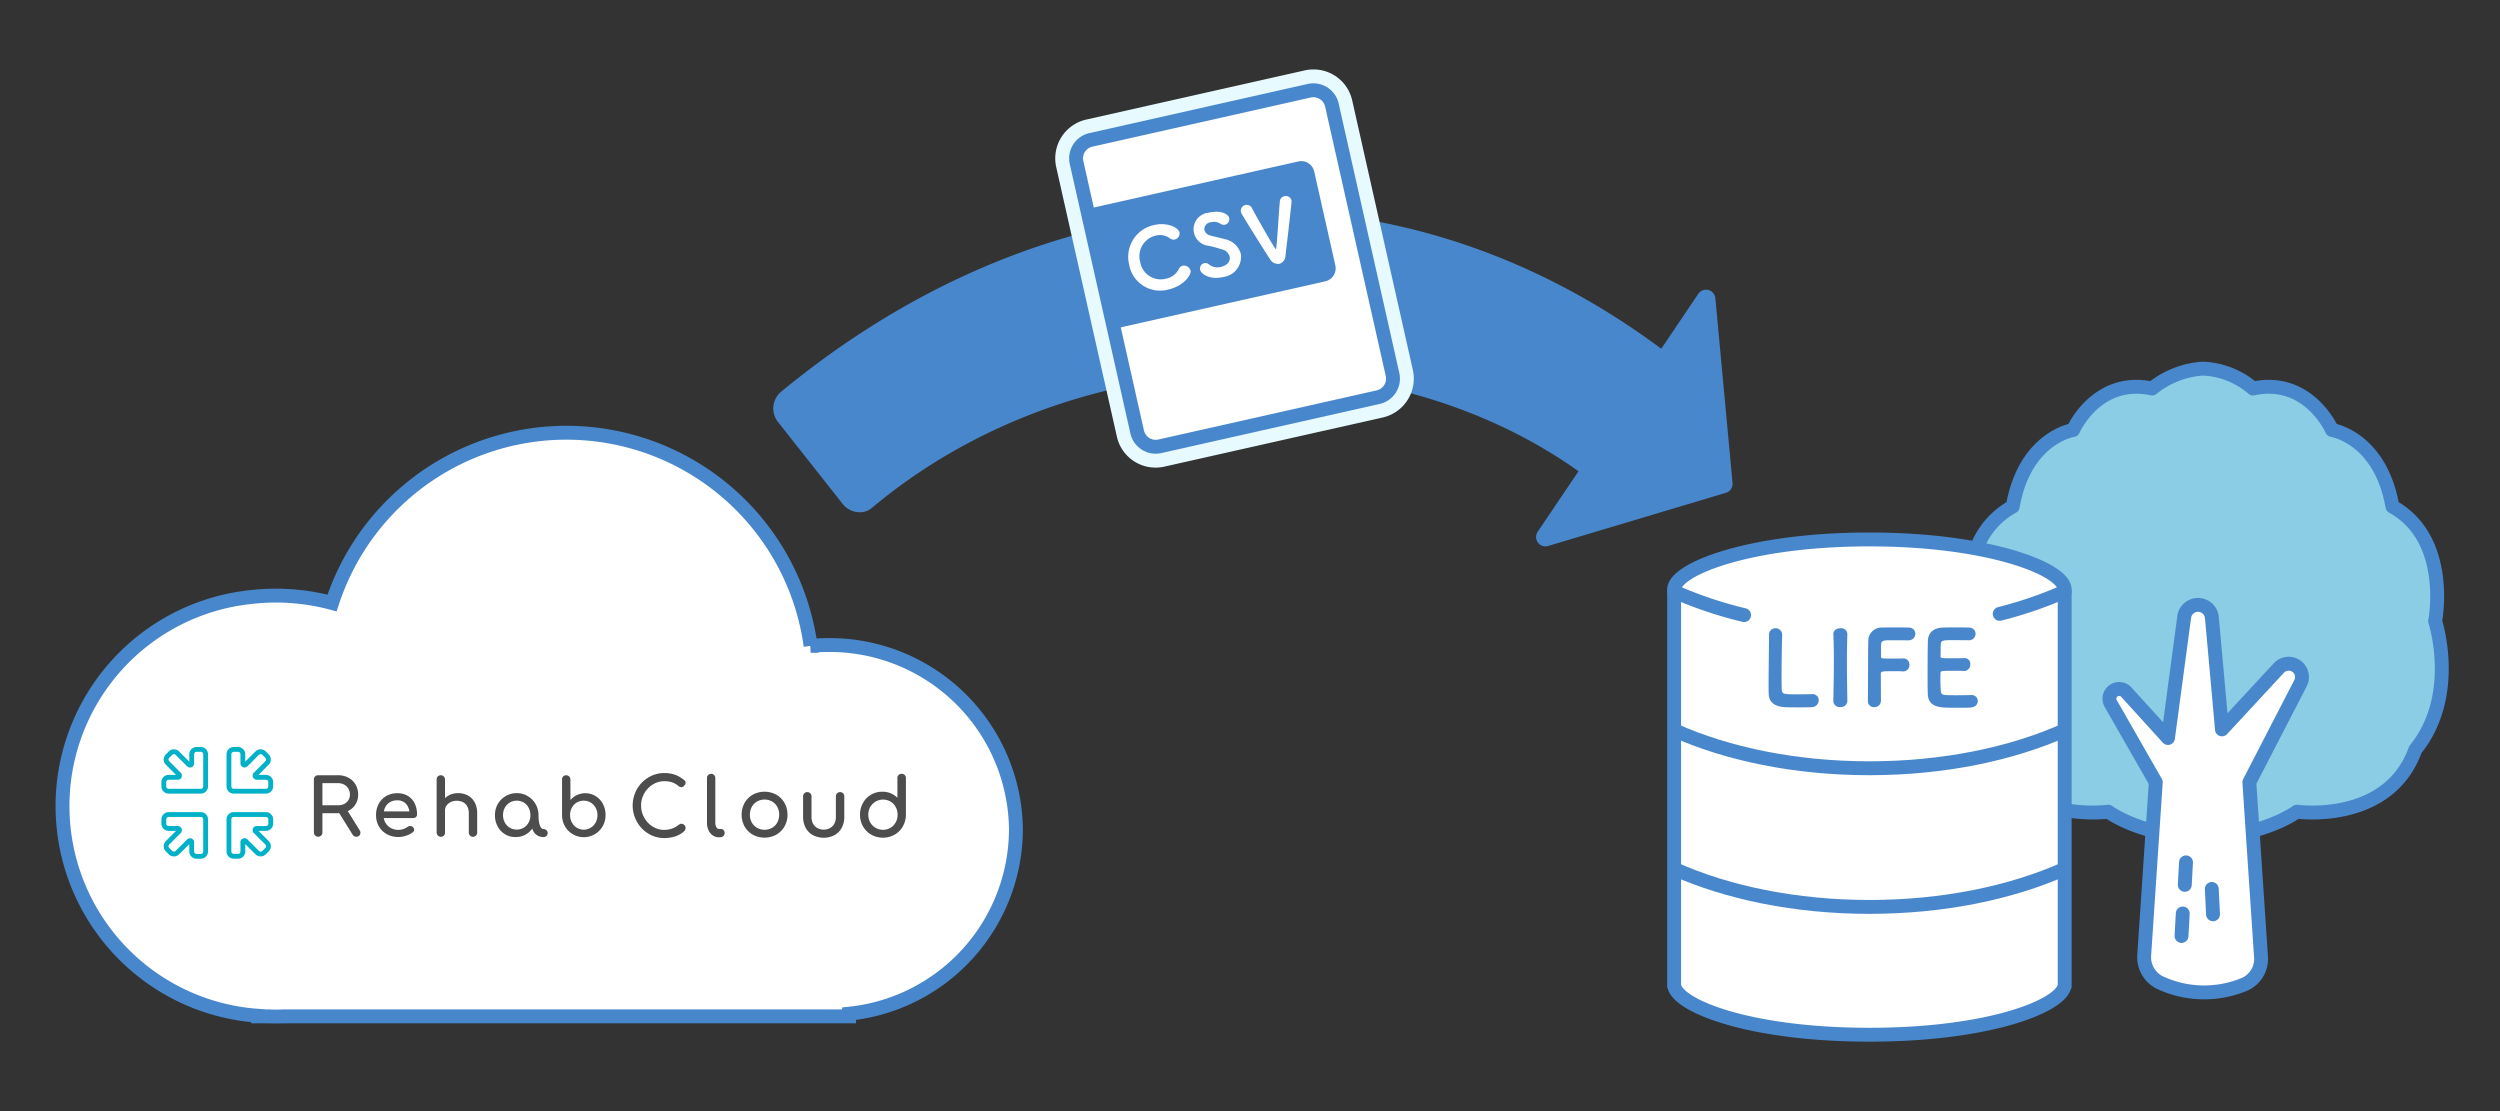 <svg xmlns="http://www.w3.org/2000/svg" xmlns:xlink="http://www.w3.org/1999/xlink" width="360" height="160" viewBox="0 0 360 160"><rect x="0" y="0" width="360" height="160" fill="#333333" stroke="none"/><defs><clipPath id="a"><rect width="344.617" height="140" fill="none"/></clipPath><clipPath id="b"><rect width="107.206" height="16.089" fill="none"/></clipPath></defs><g transform="translate(-10 -1239.815)"><rect width="360" height="160" transform="translate(10 1239.815)" fill="none"/><g transform="translate(43.192 1259.815)"><g transform="translate(-25.192 -10)"><g clip-path="url(#a)"><path d="M214.532,67.68a.35.35,0,0,1-.3-.195.326.326,0,0,1,.023-.355l6.425-9.519-.795-.566c-13.009-9.255-29.811-14.352-47.308-14.352-20.762,0-40.536,6.992-55.679,19.686a1.691,1.691,0,0,1-1.1.39,2.187,2.187,0,0,1-1.673-.823l-9.355-11.857a2.145,2.145,0,0,1,.443-2.985c20.554-16.921,43.93-25.864,67.6-25.864,20.437,0,40.428,6.836,57.81,19.771l.84.626,5.915-8.764a.32.32,0,0,1,.279-.156.355.355,0,0,1,.361.32l2.472,26.6a.352.352,0,0,1-.249.368l-25.6,7.655a.4.4,0,0,1-.114.018" fill="#4987cc"/><path d="M172.815,22.239c20.221,0,40.005,6.769,57.213,19.574l1.68,1.251,1.172-1.736,4.312-6.389L239.447,59.2,216.1,66.183l4.863-7.2,1.092-1.618-1.591-1.131c-13.177-9.374-30.184-14.537-47.888-14.537-21,0-41,7.075-56.321,19.92a.692.692,0,0,1-.457.156,1.164,1.164,0,0,1-.888-.443l-9.355-11.857a1.151,1.151,0,0,1,.294-1.594C126.225,31.1,149.38,22.239,172.815,22.239m0-2c-23.514,0-47.262,8.827-68.235,26.092a3.132,3.132,0,0,0-.593,4.377l9.355,11.856a3.166,3.166,0,0,0,2.458,1.205,2.685,2.685,0,0,0,1.742-.623c15.632-13.1,35.559-19.453,55.036-19.453,16.96,0,33.579,4.812,46.729,14.167l-5.88,8.711a1.353,1.353,0,0,0,1.1,2.109,1.393,1.393,0,0,0,.4-.06l25.6-7.655a1.35,1.35,0,0,0,.958-1.419l-2.473-26.6a1.342,1.342,0,0,0-1.355-1.227,1.316,1.316,0,0,0-1.108.6l-5.33,7.9c-18-13.4-38.117-19.97-58.407-19.97" fill="#4987cc"/><path d="M158.418,55.834a4.209,4.209,0,0,1-4.128-3.305l-8.73-38.791a4.232,4.232,0,0,1,3.2-5.059L180.2,1.6a4.23,4.23,0,0,1,5.06,3.2l8.73,38.791a4.232,4.232,0,0,1-3.2,5.059L159.35,55.73a4.254,4.254,0,0,1-.932.1" fill="#fff"/><path d="M181.129,3a2.734,2.734,0,0,1,2.664,2.134l8.73,38.79a2.733,2.733,0,0,1-2.066,3.267L159.02,54.266a2.732,2.732,0,0,1-3.267-2.066l-8.73-38.791a2.734,2.734,0,0,1,2.067-3.267l31.436-7.075a2.772,2.772,0,0,1,.6-.067m0-3h0a5.7,5.7,0,0,0-1.261.141L148.431,7.215a5.734,5.734,0,0,0-4.335,6.853l8.73,38.79a5.7,5.7,0,0,0,5.591,4.475,5.777,5.777,0,0,0,1.262-.14l31.436-7.075a5.74,5.74,0,0,0,4.335-6.852L186.72,4.475A5.7,5.7,0,0,0,181.129,0" fill="#e6faff"/><path d="M190.457,47.191,159.02,54.266a2.733,2.733,0,0,1-3.266-2.067l-8.73-38.79a2.733,2.733,0,0,1,2.066-3.267l31.437-7.075a2.735,2.735,0,0,1,3.267,2.067l8.73,38.79A2.734,2.734,0,0,1,190.457,47.191Z" fill="none" stroke="#4987cc" stroke-miterlimit="10" stroke-width="2"/><path d="M149.782,20.841l29.392-6.614a.914.914,0,0,1,1.1.694l3.043,13.519a.917.917,0,0,1-.694,1.1l-29.392,6.615Z" fill="#4987cc"/><path d="M179.313,15.22l3.006,13.359-28.335,6.377L150.977,21.6Zm.064-2.016a1.924,1.924,0,0,0-.423.047l-30.367,6.835,3.884,17.26,30.368-6.834a1.919,1.919,0,0,0,1.45-2.292L181.246,14.7a1.919,1.919,0,0,0-1.869-1.5" fill="#4987cc"/><path d="M160.253,31.686a4.515,4.515,0,0,1-5.558-3.144v0c-.028-.125-.062-.247-.083-.373a4.69,4.69,0,0,1,3.364-5.717l.25-.056c1.842-.414,3.456.352,3.618,1.073a.88.88,0,0,1-.666,1.017.9.9,0,0,1-.762-.2,2.4,2.4,0,0,0-2-.356,3.034,3.034,0,0,0-2.263,3.644l.033.146a3,3,0,0,0,3.446,2.471l.225-.051a2.658,2.658,0,0,0,1.9-1.4.8.8,0,0,1,.544-.481,1,1,0,0,1,1.138.7c.142.638-1.01,2.238-3.18,2.726" fill="#fff"/><path d="M168.2,29.885c-2.1.473-3.267-.494-3.392-1.049a.813.813,0,0,1,.608-.944.744.744,0,0,1,.675.184,1.958,1.958,0,0,0,1.765.345c.851-.192,1.368-.815,1.215-1.49a1.463,1.463,0,0,0-1.1-1.017c-.558-.161-1.28-.4-1.967-.527a2.393,2.393,0,0,1,.045-4.761c1.864-.42,2.834.242,2.952.769a.813.813,0,0,1-.588.963.894.894,0,0,1-.709-.164,1.726,1.726,0,0,0-1.36-.191,1.018,1.018,0,0,0-.912,1.112l0,0,.007.033a1.132,1.132,0,0,0,.892.78c.528.142,1.4.33,2.037.51a2.965,2.965,0,0,1,2.3,2.093,2.907,2.907,0,0,1-2.4,3.338h0Z" fill="#fff"/><path d="M176.244,27.987a1.334,1.334,0,0,1-1.369-.673c-.99-1.526-3.794-5.995-4.085-6.55a1.186,1.186,0,0,1-.1-.265.849.849,0,0,1,1.594-.532c.35.728,3.312,5.943,3.44,5.914.023-.005.055-.087.068-.276.159-1.277.348-5.016.513-6.643a.787.787,0,0,1,.625-.7.839.839,0,0,1,1.039.56,1.062,1.062,0,0,1,.011.27c-.212,2.244-.7,6.179-.872,7.728a1.22,1.22,0,0,1-.867,1.167" fill="#fff"/><path d="M138.294,109.513a26.821,26.821,0,0,0-27.01-26.628c-.863,0-1.715.044-2.557.122a35.488,35.488,0,0,0-68.912-6.176,31.209,31.209,0,0,0-11.632-.861,30.265,30.265,0,0,0,.99,60.3v.085h1.436c.377.013.754.028,1.134.028s.757-.015,1.134-.028h81.386v-.38a26.77,26.77,0,0,0,24.031-26.463" fill="#fff"/><path d="M138.294,109.513a26.821,26.821,0,0,0-27.01-26.628c-.863,0-1.715.044-2.557.122a35.488,35.488,0,0,0-68.912-6.176,31.209,31.209,0,0,0-11.632-.861,30.265,30.265,0,0,0,.99,60.3v.085h1.436c.377.013.754.028,1.134.028s.757-.015,1.134-.028h81.386v-.38A26.77,26.77,0,0,0,138.294,109.513Z" fill="none" stroke="#4987cc" stroke-miterlimit="10" stroke-width="2"/><path d="M342.661,79.444s2.321-11.807-6.152-16.5c-1.741-9.958-8.7-11.024-8.7-11.024s-3.366-7.682-11.375-5.975a11.71,11.71,0,0,0-7.262-2.86,12.924,12.924,0,0,0-7.262,2.86c-8.009-1.707-11.375,5.975-11.375,5.975s-6.957,1.066-8.7,11.024c-8.473,4.695-6.151,16.5-6.151,16.5s-3.483,10.669,2.843,18.493c3.889,10.812,17.063,8.945,17.063,8.945s4.886,3.645,13.58,3.645,13.58-3.645,13.58-3.645,13.174,1.867,17.063-8.945c6.326-7.824,2.844-18.493,2.844-18.493" fill="#8acde4"/><path d="M342.661,79.444s2.321-11.807-6.152-16.5c-1.741-9.958-8.7-11.024-8.7-11.024s-3.366-7.682-11.375-5.975a11.71,11.71,0,0,0-7.262-2.86,12.924,12.924,0,0,0-7.262,2.86c-8.009-1.707-11.375,5.975-11.375,5.975s-6.957,1.066-8.7,11.024c-8.473,4.695-6.151,16.5-6.151,16.5s-3.483,10.669,2.843,18.493c3.889,10.812,17.063,8.945,17.063,8.945s4.886,3.645,13.58,3.645,13.58-3.645,13.58-3.645,13.174,1.867,17.063-8.945C346.143,90.113,342.661,79.444,342.661,79.444Z" fill="none" stroke="#4987cc" stroke-linejoin="round" stroke-width="2"/><path d="M289.315,74.892c0-2.941-10.955-7.212-28.121-7.212s-28.12,4.271-28.12,7.212v57.086a1.572,1.572,0,0,1,.062.166c.883,2.874,11.125,6.856,28.058,6.856s27.175-3.982,28.057-6.856a1.581,1.581,0,0,1,.063-.166s0-56.831,0-57.086" fill="#fff"/><path d="M289.315,74.892c0-2.941-10.955-7.212-28.121-7.212s-28.12,4.271-28.12,7.212v57.086a1.572,1.572,0,0,1,.062.166c.883,2.874,11.125,6.856,28.058,6.856s27.175-3.982,28.057-6.856a1.581,1.581,0,0,1,.063-.166S289.315,75.147,289.315,74.892Z" fill="none" stroke="#4987cc" stroke-miterlimit="10" stroke-width="2"/><path d="M289.314,115.115c-7.668,3.424-17.454,5.48-28.12,5.48s-20.452-2.056-28.121-5.48" fill="none" stroke="#4987cc" stroke-miterlimit="10" stroke-width="2"/><path d="M289.314,95.149c-7.668,3.424-17.454,5.48-28.12,5.48s-20.452-2.056-28.121-5.48" fill="none" stroke="#4987cc" stroke-miterlimit="10" stroke-width="2"/><path d="M243.147,78.574a58.993,58.993,0,0,1-10.073-3.392" fill="none" stroke="#4987cc" stroke-linecap="round" stroke-miterlimit="10" stroke-width="2"/><path d="M289.314,75.182a58.365,58.365,0,0,1-9.351,3.212" fill="none" stroke="#4987cc" stroke-linecap="round" stroke-miterlimit="10" stroke-width="2"/><path d="M247.668,80.461a.954.954,0,0,1,.967.941c0,.032,0,.065,0,.1v.073c-.044.932-.09,4.01-.09,6.023,0,.843.016,1.495.029,1.747.061.637.387.637,2.283.637.842,0,1.775-.016,2.055-.03h.075a.881.881,0,0,1,.912.849c0,.017,0,.035,0,.053a1.014,1.014,0,0,1-1.048.978h-.017c-.192.015-1.052.029-1.91.029s-1.716-.015-1.909-.029c-1.37-.1-2.283-.592-2.324-1.978-.015-.3-.015-.77-.015-1.331,0-2.028.061-5.283.061-6.734v-.326a.913.913,0,0,1,.83-.989.846.846,0,0,1,.1,0" fill="#4987cc"/><path d="M258.028,90.925a.923.923,0,0,1-.953.893c-.023,0-.045,0-.068,0a.9.9,0,0,1-1-.785.842.842,0,0,1-.006-.087v-.031c.03-1.775.074-3.8.074-5.742,0-1.346-.015-2.664-.074-3.819-.029-.622.532-.889,1.021-.889a.9.9,0,0,1,1,.789c0,.013,0,.027,0,.041v.035c-.046,1.241-.061,2.664-.061,4.144,0,1.79.031,3.684.061,5.446Z" fill="#4987cc"/><path d="M260.974,90.924c.029-1.76.015-7.058.059-8.613a1.914,1.914,0,0,1,1.882-1.946,1.771,1.771,0,0,1,.206.006c.265-.015,1.1-.029,1.908-.029s1.629.017,1.836.029a.9.9,0,0,1,.947.857c0,.01,0,.022,0,.032a.966.966,0,0,1-.986.948h-.021c-.1,0-1.347-.014-2.264-.014-1.642,0-1.674.029-1.674,1.05v1.288c0,.3.016.3,1.657.3.591,0,1.217,0,1.481-.015a.855.855,0,0,1,.944.753.83.83,0,0,1,0,.149.892.892,0,0,1-.814.962l-.075,0h-.088c-.326-.029-.74-.029-1.155-.029-1.687,0-1.978,0-1.978.338,0,.889.014,2.546.014,3.463v.516a.921.921,0,0,1-.976.858.846.846,0,0,1-.9-.79c0-.031,0-.064,0-.1Z" fill="#4987cc"/><path d="M275.743,91.888c-.192.015-1.05.029-1.894.029s-1.688-.015-1.879-.029c-1.391-.1-2.309-.533-2.368-1.938-.029-.609-.029-1.717-.029-2.916,0-1.79.015-3.819.044-4.736.029-1.242.858-1.864,2.1-1.925.266-.015,1.11-.029,1.953-.029s1.657.014,1.879.029a.9.9,0,0,1,.932.862v.027a.934.934,0,0,1-.934.934.562.562,0,0,1-.058,0c-.015,0-1.3-.015-2.282-.015-1.408,0-1.688.029-1.732.577-.03.354-.015.888-.03,1.731,0,.3.074.3,1.746.3.652,0,1.333,0,1.6-.015a.827.827,0,0,1,.928.713.788.788,0,0,1,0,.175.9.9,0,0,1-.828.96l-.06,0h-.079c-.3-.029-.761-.029-1.218-.029-1.967,0-2.1.015-2.1.326a22.769,22.769,0,0,0,.046,2.586c.073.609.236.609,2.249.609.858,0,1.806-.015,2.087-.029h.075a.864.864,0,0,1,.911.814l0,.044c0,.444-.326.9-1.065.948" fill="#4987cc"/><path d="M300.764,127.578l1.668-24.931-6.5-11.358a1.4,1.4,0,0,1,2.247-1.634l6.01,6.616,2.335-17.424a2.006,2.006,0,0,1,3.987.086l1.454,16.1,8.194-8.844a1.921,1.921,0,0,1,3.116,2.187l-7.37,14.27s1.228,18.367,1.681,25.136a4,4,0,0,1-2.269,3.912,15.059,15.059,0,0,1-11.979-.062,4.082,4.082,0,0,1-2.573-4.055" fill="#fff"/><path d="M300.764,127.578l1.668-24.931-6.5-11.358a1.4,1.4,0,0,1,2.247-1.634l6.01,6.616,2.335-17.424a2.006,2.006,0,0,1,3.987.086l1.454,16.1,8.194-8.844a1.921,1.921,0,0,1,3.116,2.187l-7.37,14.27s1.228,18.367,1.681,25.136a4,4,0,0,1-2.269,3.912,15.059,15.059,0,0,1-11.979-.062A4.082,4.082,0,0,1,300.764,127.578Z" fill="none" stroke="#4987cc" stroke-linejoin="round" stroke-width="2"/><line x1="0.177" y2="3.24" transform="translate(306.61 114.179)" fill="#e8f6fa"/><line x1="0.177" y2="3.24" transform="translate(306.61 114.179)" fill="none" stroke="#4987cc" stroke-linecap="round" stroke-miterlimit="10" stroke-width="2"/><line x1="0.177" y2="3.24" transform="translate(306.139 121.542)" fill="#e8f6fa"/><line x1="0.177" y2="3.24" transform="translate(306.139 121.542)" fill="none" stroke="#4987cc" stroke-linecap="round" stroke-miterlimit="10" stroke-width="2"/><line x2="0.177" y2="3.652" transform="translate(310.498 118.008)" fill="#e8f6fa"/><line x2="0.177" y2="3.652" transform="translate(310.498 118.008)" fill="none" stroke="#4987cc" stroke-linecap="round" stroke-miterlimit="10" stroke-width="2"/></g></g><g transform="translate(-9.948 87.569)" clip-path="url(#b)"><path d="M302.376,23.609a.523.523,0,0,0-.418.124,3.773,3.773,0,0,1-1,.56,3.213,3.213,0,0,1-1.112.192,3.127,3.127,0,0,1-1.3-.272,3.409,3.409,0,0,1-1.067-.756,3.62,3.62,0,0,1-.725-1.118,3.539,3.539,0,0,1-.263-1.364,3.48,3.48,0,0,1,.263-1.342,3.622,3.622,0,0,1,.725-1.118,3.494,3.494,0,0,1,1.068-.762,3.074,3.074,0,0,1,1.3-.277,3.41,3.41,0,0,1,1.147.176,2.835,2.835,0,0,1,.907.541.6.6,0,0,0,.322.138.548.548,0,0,0,.3-.051.378.378,0,0,0,.175-.173.464.464,0,0,0,.151-.184.511.511,0,0,0,.042-.3.455.455,0,0,0-.178-.291,4.4,4.4,0,0,0-1.337-.785,4.569,4.569,0,0,0-1.533-.246,4.354,4.354,0,0,0-1.788.37,4.641,4.641,0,0,0-2.421,2.5,4.779,4.779,0,0,0,.981,5.118,4.544,4.544,0,0,0,1.451,1.012,4.378,4.378,0,0,0,1.775.364,5.154,5.154,0,0,0,1.526-.227,3.527,3.527,0,0,0,1.364-.8.707.707,0,0,0,.126-.2.621.621,0,0,0,.04-.225.565.565,0,0,0-.163-.415.634.634,0,0,0-.361-.183" transform="translate(-227.419 -12.552)" fill="#4d4d4d"/><path d="M343.8,24.728h-.281a.4.4,0,0,1-.357-.225,1.266,1.266,0,0,1-.169-.695v-6.42a.6.6,0,1,0-1.2,0v6.42A2.633,2.633,0,0,0,342,24.892a1.8,1.8,0,0,0,.61.758,1.549,1.549,0,0,0,.9.279h.146a.72.72,0,0,0,.477-.159.56.56,0,0,0,.2-.442.63.63,0,0,0-.143-.422.511.511,0,0,0-.4-.178" transform="translate(-263.232 -12.929)" fill="#4d4d4d"/><path d="M368.493,28.437a3.562,3.562,0,0,0-3.387,0,3.127,3.127,0,0,0-1.179,1.179,3.6,3.6,0,0,0,0,3.4,3.13,3.13,0,0,0,1.179,1.179,3.563,3.563,0,0,0,3.387,0,3.184,3.184,0,0,0,1.178-1.178,3.338,3.338,0,0,0,.435-1.7,3.485,3.485,0,0,0-.439-1.705,3.143,3.143,0,0,0-1.173-1.179m.412,2.886a2.287,2.287,0,0,1-.271,1.122,2.005,2.005,0,0,1-.747.768,2.237,2.237,0,0,1-2.168,0,2.043,2.043,0,0,1-.754-.77,2.253,2.253,0,0,1-.276-1.12,2.284,2.284,0,0,1,.277-1.127,2.032,2.032,0,0,1,.753-.774,2.235,2.235,0,0,1,2.168,0,2,2,0,0,1,.747.773,2.321,2.321,0,0,1,.272,1.128" transform="translate(-279.95 -21.571)" fill="#4d4d4d"/><path d="M407.343,28.254a.6.6,0,0,0-.437.175.589.589,0,0,0-.174.425v2.928a2.084,2.084,0,0,1-.241,1.061,1.526,1.526,0,0,1-.648.609,1.905,1.905,0,0,1-1.729,0,1.525,1.525,0,0,1-.648-.609,2.083,2.083,0,0,1-.241-1.061V28.854a.6.6,0,0,0-.612-.6.581.581,0,0,0-.426.174.589.589,0,0,0-.174.426v2.928a3.3,3.3,0,0,0,.389,1.651,2.618,2.618,0,0,0,1.066,1.041,3.417,3.417,0,0,0,3.022,0,2.618,2.618,0,0,0,1.066-1.041,3.3,3.3,0,0,0,.389-1.651V28.854a.589.589,0,0,0-.174-.426.581.581,0,0,0-.426-.174" transform="translate(-309.611 -21.76)" fill="#4d4d4d"/><path d="M444.111,16.953a.652.652,0,0,0-.868,0,.59.59,0,0,0-.177.446v2.84a3.015,3.015,0,0,0-.727-.531,3.059,3.059,0,0,0-1.443-.341,3.13,3.13,0,0,0-2.791,1.619,3.385,3.385,0,0,0-.422,1.684,3.336,3.336,0,0,0,.434,1.7,3.208,3.208,0,0,0,1.184,1.183,3.474,3.474,0,0,0,3.354.006,3.2,3.2,0,0,0,1.178-1.172,3.442,3.442,0,0,0,.457-1.669V17.4a.592.592,0,0,0-.178-.446m-1.023,5.717a2.255,2.255,0,0,1-.276,1.121,2.1,2.1,0,0,1-.75.776,2.166,2.166,0,0,1-2.148,0,2.129,2.129,0,0,1-.761-.777,2.356,2.356,0,0,1,0-2.234,2.148,2.148,0,0,1,2.91-.776,2.046,2.046,0,0,1,.748.775,2.263,2.263,0,0,1,.277,1.116" transform="translate(-337.082 -12.929)" fill="#4d4d4d"/><path d="M102.1,25.595,100.4,22.85l.018-.008c.026-.011.052-.021.076-.034a2.529,2.529,0,0,0,1.4-2.323,2.822,2.822,0,0,0-.37-1.456,2.638,2.638,0,0,0-1.03-.985,3.127,3.127,0,0,0-1.511-.358H96.134a.608.608,0,0,0-.437.171.592.592,0,0,0-.177.443v7.625a.622.622,0,0,0,1.058.437.608.608,0,0,0,.171-.437V23.149h2.232c.047,0,.092,0,.138-.006l.051,0,1.927,3.1a.6.6,0,0,0,.231.225.643.643,0,0,0,.3.071.55.55,0,0,0,.532-.3.623.623,0,0,0-.057-.642m-1.394-5.109a1.45,1.45,0,0,1-.221.79,1.506,1.506,0,0,1-.608.542,2,2,0,0,1-.9.194H96.749V18.825h2.232a1.861,1.861,0,0,1,.9.211,1.562,1.562,0,0,1,.609.586,1.681,1.681,0,0,1,.221.864" transform="translate(-73.565 -13.621)" fill="#4d4d4d"/><path d="M140.033,30.431a2.573,2.573,0,0,0-.974-1.082,2.863,2.863,0,0,0-1.524-.393,3.118,3.118,0,0,0-1.591.4,2.881,2.881,0,0,0-1.086,1.115,3.356,3.356,0,0,0-.392,1.641,3.185,3.185,0,0,0,.415,1.631,2.963,2.963,0,0,0,1.148,1.115,3.482,3.482,0,0,0,2.771.211,3.16,3.16,0,0,0,.96-.5.429.429,0,0,0,.191-.374.564.564,0,0,0-.213-.392.521.521,0,0,0-.345-.125h-.018a.672.672,0,0,0-.383.135,2.2,2.2,0,0,1-.584.294,2.115,2.115,0,0,1-.705.128,2.246,2.246,0,0,1-1.124-.278,2.035,2.035,0,0,1-.766-.755,2.009,2.009,0,0,1-.238-.666h4.245a.545.545,0,0,0,.392-.149.5.5,0,0,0,.155-.376,3.588,3.588,0,0,0-.335-1.584m-4.444,1.149a2.3,2.3,0,0,1,.181-.561,1.8,1.8,0,0,1,.682-.76,2.034,2.034,0,0,1,1.083-.277,1.614,1.614,0,0,1,1.54.947,2.246,2.246,0,0,1,.192.652Z" transform="translate(-103.559 -22.301)" fill="#4d4d4d"/><path d="M177.886,21.587a2.439,2.439,0,0,0-.98-.986,2.917,2.917,0,0,0-1.4-.336,2.787,2.787,0,0,0-1.354.33,2.608,2.608,0,0,0-.532.386V18.29a.614.614,0,0,0-1.034-.437.582.582,0,0,0-.172.437v7.658a.614.614,0,0,0,1.041.431.6.6,0,0,0,.165-.431V22.773a1.227,1.227,0,0,1,.22-.721,1.577,1.577,0,0,1,.6-.5,1.869,1.869,0,0,1,.843-.188,2.031,2.031,0,0,1,.905.194,1.466,1.466,0,0,1,.624.591,2.039,2.039,0,0,1,.233,1.033v2.77a.6.6,0,1,0,1.206,0v-2.77a3.264,3.264,0,0,0-.358-1.591" transform="translate(-132.781 -13.622)" fill="#4d4d4d"/><path d="M256.879,21.818a2.968,2.968,0,0,0-1.041-1.126,2.878,2.878,0,0,0-2.726-.137,2.941,2.941,0,0,0-.91.7V18.29a.615.615,0,0,0-1.034-.437.582.582,0,0,0-.172.437v5.136a3.293,3.293,0,0,0,.42,1.613,3.055,3.055,0,0,0,1.114,1.131,3.137,3.137,0,0,0,4.314-1.131,3.174,3.174,0,0,0,.415-1.614,3.366,3.366,0,0,0-.381-1.607m-.781,1.607a2.2,2.2,0,0,1-.261,1.067,1.975,1.975,0,0,1-.705.75,1.936,1.936,0,0,1-2.719-.749,2.236,2.236,0,0,1-.256-1.068,2.195,2.195,0,0,1,.255-1.067,1.94,1.94,0,0,1,.7-.738,2,2,0,0,1,2.014,0,2,2,0,0,1,.705.739,2.158,2.158,0,0,1,.261,1.067" transform="translate(-193.306 -13.622)" fill="#4d4d4d"/><path d="M215.985,34.122c-.233,0-.571-.168-.706-1.252-.038-.3-.025-.8-.06-1.127a3.138,3.138,0,0,0-5.834-1.241,3.171,3.171,0,0,0-.415,1.614,3.359,3.359,0,0,0,.381,1.607,2.957,2.957,0,0,0,1.04,1.126,2.75,2.75,0,0,0,1.491.416,2.84,2.84,0,0,0,2.326-1.046c.048-.056.094-.113.138-.17a1.639,1.639,0,0,0,1.639,1.223.574.574,0,1,0,0-1.149m-2.168-.945a1.945,1.945,0,0,1-.7.744,2,2,0,0,1-2.014,0,1.973,1.973,0,0,1-.71-.744,2.164,2.164,0,0,1-.261-1.062,2.189,2.189,0,0,1,.261-1.073,1.973,1.973,0,0,1,.71-.744,2,2,0,0,1,2.014,0,1.945,1.945,0,0,1,.7.744,2.227,2.227,0,0,1,.256,1.073,2.2,2.2,0,0,1-.256,1.062" transform="translate(-160.94 -22.301)" fill="#4d4d4d"/><path d="M.01,42.45v-.616a1.043,1.043,0,0,1,1.041-1.041H5.68a1.043,1.043,0,0,1,1.042,1.041v4.63A1.043,1.043,0,0,1,5.68,47.505H5.065a1.043,1.043,0,0,1-1.042-1.041V45.4L2.548,46.871a1.043,1.043,0,0,1-1.473,0L.644,46.44a1.044,1.044,0,0,1,0-1.474l1.472-1.475H1.052A1.043,1.043,0,0,1,.01,42.45m6.017-.616a.347.347,0,0,0-.347-.347H1.051a.347.347,0,0,0-.347.347v.616a.349.349,0,0,0,.347.347H2.257a.648.648,0,0,1,.667.359.648.648,0,0,1-.217.725L1.135,45.457a.348.348,0,0,0,0,.492l.431.431a.348.348,0,0,0,.491,0l1.576-1.573a.649.649,0,0,1,.725-.217.648.648,0,0,1,.359.667v1.207a.347.347,0,0,0,.347.347H5.68a.348.348,0,0,0,.347-.347Z" transform="translate(-0.008 -31.416)" fill="#00b1c7"/><path d="M5.056.01h.616A1.043,1.043,0,0,1,6.713,1.051V5.68A1.043,1.043,0,0,1,5.672,6.721H1.042A1.043,1.043,0,0,1,0,5.68V5.065A1.043,1.043,0,0,1,1.041,4.023H2.106L.634,2.548a1.043,1.043,0,0,1,0-1.473L1.066.644a1.044,1.044,0,0,1,1.474,0L4.015,2.115V1.052A1.043,1.043,0,0,1,5.056.01m.616,6.017a.347.347,0,0,0,.347-.347V1.051A.347.347,0,0,0,5.672.7H5.056a.349.349,0,0,0-.347.347V2.257a.648.648,0,0,1-.359.667.648.648,0,0,1-.725-.217L2.049,1.135a.348.348,0,0,0-.492,0l-.431.431a.348.348,0,0,0,0,.491L2.7,3.634a.649.649,0,0,1,.217.725.648.648,0,0,1-.667.359H1.041a.347.347,0,0,0-.347.347V5.68a.348.348,0,0,0,.347.347Z" transform="translate(0 -0.008)" fill="#00b1c7"/><path d="M47.5,5.056v.616a1.043,1.043,0,0,1-1.041,1.041H41.833a1.043,1.043,0,0,1-1.042-1.041V1.042A1.043,1.043,0,0,1,41.832,0h.615a1.043,1.043,0,0,1,1.042,1.041V2.106L44.964.634a1.043,1.043,0,0,1,1.473,0l.431.431a1.044,1.044,0,0,1,0,1.474L45.4,4.015h1.063A1.043,1.043,0,0,1,47.5,5.056m-6.017.616a.347.347,0,0,0,.347.347h4.628a.347.347,0,0,0,.347-.347V5.056a.349.349,0,0,0-.347-.347H45.255a.648.648,0,0,1-.667-.359.648.648,0,0,1,.217-.725l1.573-1.577a.348.348,0,0,0,0-.492l-.431-.431a.348.348,0,0,0-.491,0L43.879,2.7a.649.649,0,0,1-.725.217.648.648,0,0,1-.359-.667V1.041a.347.347,0,0,0-.347-.347h-.615a.348.348,0,0,0-.347.347Z" transform="translate(-31.415)" fill="#00b1c7"/><path d="M42.45,47.5h-.616a1.043,1.043,0,0,1-1.041-1.041V41.833a1.043,1.043,0,0,1,1.041-1.042h4.63a1.043,1.043,0,0,1,1.042,1.041v.615a1.043,1.043,0,0,1-1.041,1.042H45.4l1.472,1.475a1.043,1.043,0,0,1,0,1.473l-.431.431a1.044,1.044,0,0,1-1.474,0L43.491,45.4v1.063A1.043,1.043,0,0,1,42.45,47.5m-.616-6.017a.347.347,0,0,0-.347.347v4.628a.347.347,0,0,0,.347.347h.616a.349.349,0,0,0,.347-.347V45.255a.6.6,0,0,1,1.084-.45l1.577,1.573a.348.348,0,0,0,.492,0l.431-.431a.348.348,0,0,0,0-.491l-1.573-1.576a.6.6,0,0,1,.45-1.084h1.207a.347.347,0,0,0,.347-.347v-.615a.348.348,0,0,0-.347-.347Z" transform="translate(-31.416 -31.415)" fill="#00b1c7"/></g></g></g></svg>